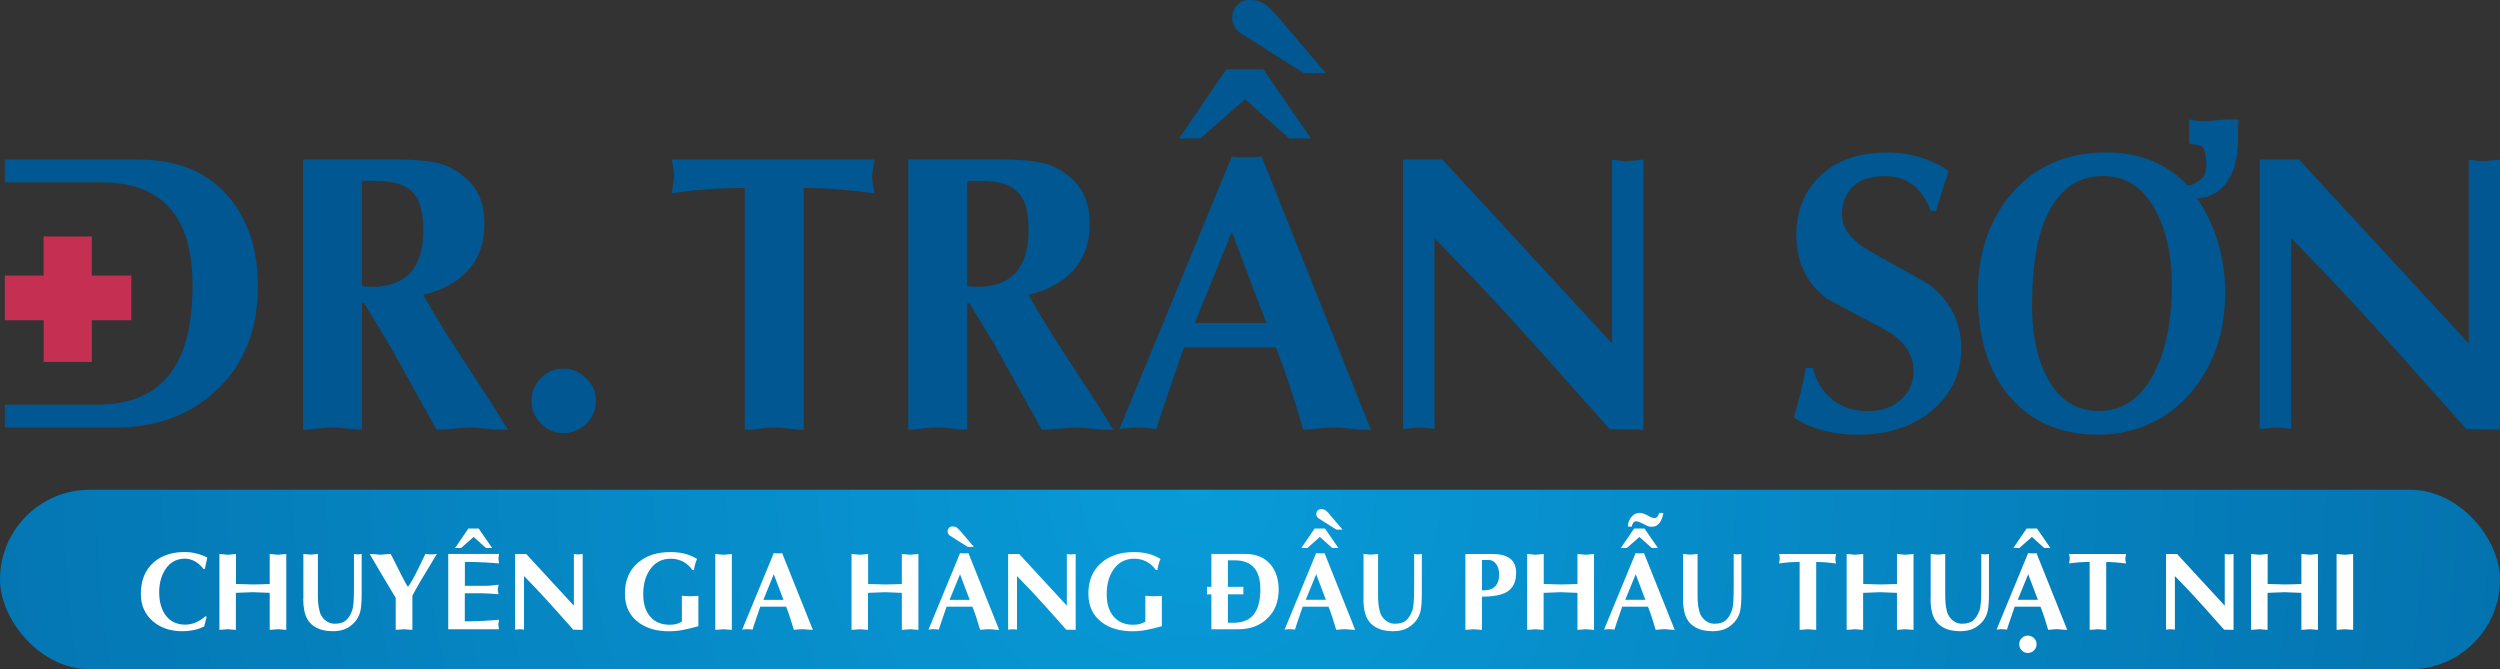 <?xml version="1.0" encoding="UTF-8"?> <svg xmlns="http://www.w3.org/2000/svg" xmlns:xlink="http://www.w3.org/1999/xlink" id="Layer_2" data-name="Layer 2" viewBox="0 0 467.83 125.24"><rect x="0" y="0" width="467.83" height="125.24" fill="#333333" stroke="none"/><defs><style> .cls-1 { fill: none; } .cls-1, .cls-2, .cls-3, .cls-4, .cls-5 { stroke-width: 0px; } .cls-2 { fill: url(#radial-gradient); } .cls-3 { fill: #c42f52; } .cls-4 { fill: #fff; } .cls-5 { fill: #005792; } </style><radialGradient id="radial-gradient" cx="223.55" cy="91.4" fx="223.55" fy="91.4" r="417.17" gradientUnits="userSpaceOnUse"><stop offset="0" stop-color="#089bd8"></stop><stop offset="1" stop-color="#005793"></stop></radialGradient></defs><g id="Layer_1-2" data-name="Layer 1"><g><path class="cls-1" d="m79.18,41.44c-.02-.56-.12-1.23-.29-1.99-.38-2.27-1.53-3.85-3.45-4.74-1.32-.57-3.19-.86-5.63-.86h-2.08v19.7l1.76.14c6.48,0,9.73-3.53,9.73-10.59,0-.55-.01-1.11-.04-1.67Z"></path><path class="cls-1" d="m192.43,41.44c-.02-.56-.12-1.23-.29-1.99-.38-2.27-1.53-3.85-3.45-4.74-1.32-.57-3.19-.86-5.63-.86h-2.08v19.7l1.76.14c6.48,0,9.73-3.53,9.73-10.59,0-.55-.01-1.11-.04-1.67Z"></path><polygon class="cls-1" points="223.58 60.44 236.97 60.44 230.51 43.39 223.58 60.44"></polygon><path class="cls-1" d="m393.61,32.95c-4.26,0-7.55,2.01-9.87,6.03-2.32,4.02-3.48,10.1-3.48,18.23,0,5.38.95,9.87,2.83,13.46,2.23,4.16,5.44,6.25,9.66,6.25,4.45,0,7.91-2.38,10.37-7.14,2.2-4.26,3.3-9.71,3.3-16.37,0-5.5-.98-10.11-2.94-13.82-2.3-4.43-5.59-6.64-9.87-6.64Z"></path><path class="cls-5" d="m26.02,29.86H.9v4.27h14.06s4.17,0,4.17,0c5.38,0,9.5,1.5,12.35,4.49,3.04,3.18,4.56,8.11,4.56,14.79,0,8.09-1.71,13.96-5.13,17.62-2.94,3.13-7.21,4.7-12.81,4.7h-6.17s-11.02,0-11.02,0v4.28h20.57c7.75,0,14.11-2.33,19.06-7,5.14-4.83,7.72-11.32,7.72-19.45,0-6.68-1.74-12.14-5.21-16.4-3.97-4.86-9.64-7.29-17.01-7.29Z"></path><path class="cls-5" d="m83.84,62.95c-1.72-2.75-3.27-5.35-4.63-7.79,3.52-.79,6.3-2.31,8.36-4.56,2.06-2.25,3.09-5.14,3.09-8.69,0-2.54-.53-4.65-1.58-6.35-1.05-1.7-2.68-3.11-4.88-4.24-1.12-.57-2.57-.96-4.34-1.17s-3.76-.31-5.96-.31h-17.19v50.57c.6,0,1.51-.07,2.73-.21s2.13-.22,2.73-.22,1.55.07,2.78.22c1.23.14,2.16.21,2.78.21v-23.65h.43l4.88,8.08,8.65,15.58c.74,0,1.85-.07,3.32-.21,1.47-.14,2.58-.22,3.32-.22.14,0,1.58.12,4.31.36.55.05,1.36.07,2.44.07l-2.94-4.7c-5.05-7.73-7.81-11.99-8.29-12.78Zm-14.36-9.26l-1.76-.14v-19.7h2.08c2.44,0,4.32.29,5.63.86,1.91.89,3.06,2.46,3.45,4.74.17.77.26,1.43.29,1.99.02.56.04,1.12.04,1.67,0,7.06-3.24,10.59-9.73,10.59Z"></path><path class="cls-5" d="m105.34,68.98c-1.63,0-3.01.6-4.16,1.79-1.15,1.2-1.72,2.61-1.72,4.24s.57,3.01,1.72,4.22,2.54,1.81,4.16,1.81c1.72,0,3.18-.58,4.38-1.74s1.79-2.59,1.79-4.29-.62-3.1-1.85-4.27c-1.23-1.17-2.67-1.76-4.33-1.76Z"></path><path class="cls-5" d="m125.71,29.86c.1.55.19,1.09.29,1.63.1.54.14,1.02.14,1.45,0,.19-.05.62-.14,1.29s-.19,1.32-.29,1.94c2.06-.33,4.24-.59,6.55-.75,2.31-.17,4.68-.25,7.12-.25v45.26c.65,0,1.58-.07,2.8-.21,1.22-.14,2.15-.22,2.8-.22.58,0,1.48.07,2.71.22s2.14.21,2.71.21v-45.26c2.11,0,4.21.08,6.32.25,2.1.17,4.41.42,6.93.75-.1-.48-.2-1.01-.3-1.6-.11-.59-.16-1.13-.16-1.63.17-1.03.32-2.06.47-3.09h-37.94Z"></path><path class="cls-5" d="m197.1,62.95c-1.72-2.75-3.27-5.35-4.63-7.79,3.52-.79,6.3-2.31,8.36-4.56,2.06-2.25,3.09-5.14,3.09-8.69,0-2.54-.53-4.65-1.58-6.35-1.05-1.7-2.68-3.11-4.88-4.24-1.12-.57-2.57-.96-4.34-1.17s-3.76-.31-5.96-.31h-17.19v50.57c.6,0,1.51-.07,2.73-.21s2.13-.22,2.73-.22,1.55.07,2.78.22c1.23.14,2.16.21,2.78.21v-23.65h.43l4.88,8.08,8.65,15.58c.74,0,1.85-.07,3.32-.21,1.47-.14,2.58-.22,3.32-.22.14,0,1.58.12,4.31.36.55.05,1.36.07,2.44.07l-2.94-4.7c-5.05-7.73-7.81-11.99-8.29-12.78Zm-14.36-9.26l-1.76-.14v-19.7h2.08c2.44,0,4.32.29,5.63.86,1.91.89,3.06,2.46,3.45,4.74.17.77.26,1.43.29,1.99.02.56.04,1.12.04,1.67,0,7.06-3.24,10.59-9.73,10.59Z"></path><polygon class="cls-5" points="232.99 18.56 241.24 25.91 245.33 25.91 236.4 12.96 229.47 12.96 220.64 25.91 224.63 25.91 232.99 18.56"></polygon><path class="cls-5" d="m234.42,7.64l9.55,6.03h4.13l-9.4-11.02c-.93-1.03-1.65-1.69-2.15-1.97-.72-.45-1.63-.68-2.73-.68-.96,0-1.74.32-2.33.97-.6.65-.9,1.4-.9,2.26,0,1.03.42,1.94,1.26,2.73.41.33,1.27.9,2.58,1.69Z"></path><path class="cls-5" d="m235.14,29.43h-3.28c-.47,0-.92-.05-1.35-.14l-21.03,51c.38-.05.92-.11,1.62-.18.69-.07,1.33-.11,1.9-.11.69,0,1.32.04,1.88.11.56.07,1.07.13,1.53.18.62-2.15,1.65-5.26,3.09-9.33.38-1.17,1.06-3.16,2.05-5.96h17.19c1.72,4.31,3.43,9.45,5.13,15.43.12,0,1.47-.12,4.06-.36.55-.05,1.32-.07,2.3-.07.09,0,1.44.12,4.02.36.55.05,1.32.07,2.3.07l-20.46-51.15c-.19,0-.5.05-.93.14Zm-11.56,31.01l6.93-17.05,6.46,17.05h-13.39Z"></path><path class="cls-5" d="m303.21,30.08c-.3-.05-.81-.12-1.53-.22v34.42c-10.6-11.49-21.19-22.96-31.76-34.42h-7.36v50.43l2.94-.29c.65,0,1.11.02,1.4.07.29.05.8.12,1.54.21v-35.71l8.08,8.36c4.67,5,8.76,9.46,12.28,13.39,4.12,4.67,8.25,9.32,12.42,13.96l6.32.14V29.86l-2.94.29c-.62,0-1.08-.02-1.38-.07Z"></path><path class="cls-5" d="m361.23,53.41c-.36-.31-3.96-2.34-10.8-6.1-3.83-2.11-5.74-4.49-5.74-7.14,0-2.15.67-3.89,2.01-5.22s3.36-1.99,6.07-1.99c2.11,0,3.86.56,5.26,1.69,1.4,1.12,2.49,2.73,3.28,4.81h1c.26-.84.61-1.98,1.04-3.43.43-1.45.87-2.76,1.33-3.93-.98-.88-2.54-1.7-4.67-2.44-2.13-.74-4.45-1.11-6.96-1.11-5.38,0-9.59,1.52-12.63,4.56-2.85,2.85-4.27,6.47-4.27,10.88,0,5.05,1.91,9.02,5.74,11.92,3.47,1.87,6.97,3.73,10.52,5.6,3.78,2.06,5.67,4.65,5.67,7.79,0,2.39-.89,4.31-2.66,5.74-1.58,1.27-3.59,1.9-6.03,1.9s-4.68-.72-6.51-2.17-3.04-3.42-3.64-5.9h-1.33c-.19,1.32-.5,2.79-.92,4.43-.42,1.64-.84,3.25-1.27,4.83,1.67,1.12,3.53,1.94,5.56,2.46,2.03.51,4.15.77,6.35.77,5.67,0,10.32-1.52,13.94-4.56,3.62-3.04,5.44-6.91,5.44-11.63s-1.93-8.7-5.78-11.74Z"></path><path class="cls-5" d="m414.68,22.52c-1.1.11-1.95.16-2.55.16-.53,0-.93-.03-1.2-.09s-.7-.14-1.27-.23v4.41c.05.14.44.24,1.17.29.73.05,1.2.22,1.4.52.2.3.36.74.48,1.33.12.59.18,1.2.18,1.85,0,.98-.19,1.76-.57,2.33-1.1,1.08-2.08,1.62-2.94,1.62-1.82-1.94-3.99-3.45-6.51-4.54s-5.45-1.63-8.78-1.63c-7.42,0-13.33,2.6-17.73,7.79-4.16,4.91-6.25,11.14-6.25,18.7,0,8.28,2.03,14.73,6.1,19.36,4.07,4.63,9.54,6.95,16.4,6.95s12.91-2.64,17.41-7.93c4.26-5.05,6.39-11.28,6.39-18.7,0-3.13-.44-6.2-1.31-9.21-.87-3-2.2-5.81-3.97-8.42,1.27,0,2.42-.32,3.45-.97.65-.38,1.32-1,2.03-1.87s1.24-2,1.62-3.43c.37-1.42.56-2.82.56-4.18v-3.09l.14-1.18h-2.23c-.24,0-.91.05-2.01.16Zm-11.56,47.25c-2.46,4.76-5.92,7.14-10.37,7.14-4.21,0-7.43-2.08-9.66-6.25-1.89-3.59-2.83-8.08-2.83-13.46,0-8.13,1.16-14.21,3.48-18.23,2.32-4.02,5.61-6.03,9.87-6.03s7.57,2.21,9.87,6.64c1.96,3.71,2.94,8.32,2.94,13.82,0,6.65-1.1,12.11-3.3,16.37Z"></path><path class="cls-5" d="m464.89,30.15c-.62,0-1.08-.02-1.38-.07s-.81-.12-1.53-.22v34.42c-10.6-11.49-21.19-22.96-31.76-34.42h-7.36v50.43l2.94-.29c.65,0,1.11.02,1.4.07.29.05.8.12,1.54.21v-35.71l8.08,8.36c4.67,5,8.76,9.46,12.28,13.39,4.12,4.67,8.25,9.32,12.42,13.96l6.32.14V29.86l-2.94.29Z"></path><rect class="cls-2" y="91.65" width="467.83" height="33.59" rx="16.8" ry="16.8"></rect><path class="cls-3" d="m24.58,59.93h-7.39v7.8h-9.02v-7.8H.9v-8.36h7.26v-7.32h9.02v7.32h7.39v8.36Z"></path><g><path class="cls-4" d="m38.42,115.31l.25.13-.45,1.77c-.6.32-1.24.55-1.94.69s-1.41.22-2.16.22c-2.26,0-4.1-.63-5.53-1.88-1.49-1.29-2.23-2.99-2.23-5.09,0-2.56.81-4.54,2.42-5.93,1.47-1.28,3.4-1.92,5.8-1.92.71,0,1.44.09,2.19.28.76.19,1.43.44,2.02.76l-.45,2.11h-.29c-.4-.56-.91-1.02-1.53-1.38-.62-.35-1.25-.53-1.9-.53-1.58,0-2.81.68-3.69,2.03-.76,1.17-1.14,2.6-1.14,4.29,0,1.81.43,3.27,1.29,4.38.86,1.1,2.07,1.65,3.62,1.65.65,0,1.31-.14,1.98-.43.67-.29,1.25-.67,1.74-1.14Z"></path><path class="cls-4" d="m41.06,117.87v-14.2c.18,0,.44.02.79.07.34.04.6.07.79.07.16,0,.41-.02.76-.07.35-.04.6-.07.76-.07v5.61c.37,0,.98.02,1.82.05s1.3.04,1.36.04c.34,0,.94-.01,1.78-.04s1.3-.05,1.35-.05v-5.61c.18,0,.44.02.79.07.34.04.61.07.79.07.16,0,.41-.02.76-.07.35-.04.6-.07.76-.07v14.2c-.16,0-.42-.02-.76-.06-.35-.04-.6-.06-.76-.06-.18,0-.44.02-.79.06-.34.04-.6.06-.79.06v-6.93c-.34,0-.87-.02-1.57-.06s-1.22-.06-1.57-.06c-.36,0-.9.02-1.6.06s-1.23.06-1.59.06v6.93c-.16,0-.42-.02-.76-.06-.35-.04-.6-.06-.76-.06-.18,0-.44.02-.79.06-.34.04-.61.06-.79.06Z"></path><path class="cls-4" d="m56.77,112.09v-8.43c.46.04.91.08,1.36.13.46-.05.91-.09,1.36-.13v5.87c0,.66,0,1.33,0,2.01,0,.68.05,1.32.12,1.91.13.67.24,1.1.3,1.28.14.38.37.74.68,1.07.56.61,1.25.92,2.07.92.85,0,1.53-.19,2.02-.58.49-.39.91-1.03,1.23-1.94.11-.3.2-.79.25-1.47.05-.67.08-1.6.08-2.79v-6.28c.17.03.29.05.36.06.07.01.19.02.34.02.12,0,.25,0,.4-.03s.26-.04.34-.05v7.35c0,1.54-.08,2.65-.24,3.33-.26,1.1-.83,1.99-1.69,2.66-.47.4-1,.69-1.58.86-.58.17-1.21.26-1.88.26-1.27,0-2.34-.24-3.21-.73-1.05-.59-1.73-1.5-2.04-2.74-.1-.42-.17-.83-.22-1.23s-.07-.85-.07-1.33Z"></path><path class="cls-4" d="m77.17,111.47v6.4c-.18,0-.44-.02-.79-.06-.34-.04-.61-.06-.79-.06-.17,0-.42.02-.77.06s-.6.06-.77.06v-5.99c-.3-.48-.84-1.38-1.62-2.7-.65-1.09-1.2-2-1.63-2.74-.54-.93-1.08-1.85-1.61-2.77.33,0,.63.01.92.04.28.03.62.06,1.03.09.21,0,.54-.02.98-.07.44-.04.77-.07.99-.07.56,1.06,1.18,2.29,1.86,3.68.35.68.62,1.21.81,1.56.25.47.44.78.56.92.41-.48,1.1-1.7,2.06-3.66.47-.95.87-1.78,1.2-2.5.18.03.35.05.51.06.16.01.35.02.57.02.17,0,.37,0,.58-.03.21-.02.37-.04.49-.05-.5.83-1.02,1.69-1.56,2.6-.72,1.18-1.24,2.05-1.57,2.6-.58,1-1.06,1.86-1.44,2.6Z"></path><path class="cls-4" d="m83.89,103.66h9.5c-.03.16-.05.33-.08.54-.03.21-.04.33-.04.37.04.29.08.58.12.87-.7-.07-1.58-.13-2.63-.19-1.06-.06-2.06-.09-3.02-.09h-.75v4.46h3.31c.65,0,1.13,0,1.46-.03.33-.02.85-.08,1.55-.17-.05.3-.11.61-.16.91,0,.11.02.24.05.41.03.17.07.32.11.46-.36-.03-.85-.06-1.49-.11-.64-.04-1.14-.07-1.53-.07h-3.31v5.25c1.2,0,2.37-.03,3.52-.09,1.15-.06,2.11-.13,2.88-.21-.04.29-.08.58-.12.87,0,.12.01.26.04.43.03.16.05.32.08.48h-9.5v-14.08Zm3.76-4.75h1.93l2.52,3.64h-1.16l-2.31-2.07-2.35,2.07h-1.12l2.48-3.64Z"></path><path class="cls-4" d="m96.4,117.83v-14.16h2.07c2.97,3.22,5.94,6.44,8.92,9.67v-9.67c.2.03.34.05.43.06.08.01.21.02.39.02l.83-.08v14.2l-1.77-.04c-1.17-1.3-2.33-2.61-3.49-3.92-.99-1.1-2.14-2.36-3.45-3.76l-2.27-2.35v10.03c-.21-.03-.35-.05-.43-.06-.08-.01-.21-.02-.39-.02l-.83.08Z"></path><path class="cls-4" d="m130.69,111.47v5.71c-1.06.3-2.03.54-2.89.7-.87.17-1.73.25-2.6.25-2.35,0-4.27-.56-5.76-1.69-1.67-1.26-2.5-3.05-2.5-5.37,0-2.47.83-4.41,2.48-5.8,1.54-1.31,3.56-1.96,6.07-1.96.93,0,1.8.1,2.61.3.81.2,1.59.53,2.34.98-.3.71-.49,1.39-.58,2.07h-.29c-.46-.67-1.05-1.19-1.75-1.56s-1.47-.55-2.29-.55c-1.65,0-2.95.67-3.88,2.01-.85,1.21-1.28,2.75-1.28,4.61s.43,3.19,1.3,4.21c.87,1.02,2.08,1.53,3.65,1.53.51,0,.94-.05,1.28-.15s.67-.24,1-.43v-4.84c.17,0,.43.01.78.04.35.03.61.05.78.05s.46-.02.87-.05c.41-.03.63-.04.66-.04Z"></path><path class="cls-4" d="m133.85,117.87v-14.2c.17,0,.42.02.77.07.34.04.6.07.77.07s.44-.02.78-.07c.35-.04.61-.07.78-.07v14.2c-.17,0-.44-.02-.78-.06s-.61-.06-.78-.06-.42.02-.77.06-.6.06-.77.06Z"></path><path class="cls-4" d="m147.1,113.53h-4.83c-.28.79-.47,1.34-.57,1.67-.4,1.14-.69,2.02-.87,2.62-.13-.01-.27-.03-.43-.05-.16-.02-.33-.03-.53-.03-.16,0-.34,0-.53.03-.19.02-.35.04-.45.05l5.91-14.32c.12.03.25.04.38.04h.92c.12-.03.21-.04.26-.04l5.75,14.36c-.28,0-.49,0-.65-.02-.73-.07-1.1-.1-1.13-.1-.28,0-.49,0-.64.02-.73.07-1.11.1-1.14.1-.48-1.68-.96-3.12-1.44-4.33Zm-4.25-1.28h3.76l-1.81-4.79-1.95,4.79Z"></path><path class="cls-4" d="m159.35,117.87v-14.2c.18,0,.44.02.79.07.34.04.6.07.79.07.16,0,.41-.02.76-.07.35-.04.6-.07.76-.07v5.61c.37,0,.98.02,1.82.05s1.3.04,1.36.04c.34,0,.94-.01,1.78-.04s1.3-.05,1.35-.05v-5.61c.18,0,.44.02.79.07.34.04.61.07.79.07.16,0,.41-.02.76-.07.35-.04.6-.07.76-.07v14.2c-.16,0-.42-.02-.76-.06-.35-.04-.6-.06-.76-.06-.18,0-.44.02-.79.06-.34.04-.6.06-.79.06v-6.93c-.34,0-.87-.02-1.57-.06s-1.22-.06-1.57-.06c-.36,0-.9.02-1.6.06s-1.23.06-1.59.06v6.93c-.16,0-.42-.02-.76-.06-.35-.04-.6-.06-.76-.06-.18,0-.44.02-.79.06-.34.04-.61.06-.79.06Z"></path><path class="cls-4" d="m181.96,113.53h-4.83c-.28.79-.47,1.34-.57,1.67-.4,1.14-.69,2.02-.87,2.62-.13-.01-.27-.03-.43-.05-.16-.02-.33-.03-.53-.03-.16,0-.34,0-.53.03-.19.02-.35.04-.45.05l5.91-14.32c.12.03.25.04.38.04h.92c.12-.03.21-.04.26-.04l5.75,14.36c-.28,0-.49,0-.65-.02-.73-.07-1.1-.1-1.13-.1-.28,0-.49,0-.64.02-.73.07-1.11.1-1.14.1-.48-1.68-.96-3.12-1.44-4.33Zm-2.35-14.28l2.64,3.09h-1.16l-2.68-1.69c-.37-.22-.61-.38-.73-.47-.24-.22-.35-.48-.35-.77,0-.24.08-.45.25-.63.17-.18.39-.27.66-.27.31,0,.56.06.77.19.14.08.34.27.6.55Zm-1.91,13h3.76l-1.81-4.79-1.95,4.79Z"></path><path class="cls-4" d="m188.65,117.83v-14.16h2.07c2.97,3.22,5.94,6.44,8.92,9.67v-9.67c.2.03.34.05.43.06.08.01.21.02.39.02l.83-.08v14.2l-1.77-.04c-1.17-1.3-2.33-2.61-3.49-3.92-.99-1.1-2.14-2.36-3.45-3.76l-2.27-2.35v10.03c-.21-.03-.35-.05-.43-.06-.08-.01-.21-.02-.39-.02l-.83.08Z"></path><path class="cls-4" d="m217.42,111.47v5.71c-1.06.3-2.03.54-2.89.7-.87.17-1.73.25-2.6.25-2.35,0-4.27-.56-5.76-1.69-1.67-1.26-2.5-3.05-2.5-5.37,0-2.47.83-4.41,2.48-5.8,1.54-1.31,3.56-1.96,6.07-1.96.93,0,1.8.1,2.61.3.81.2,1.59.53,2.34.98-.3.71-.49,1.39-.58,2.07h-.29c-.46-.67-1.05-1.19-1.75-1.56s-1.47-.55-2.29-.55c-1.65,0-2.95.67-3.88,2.01-.85,1.21-1.28,2.75-1.28,4.61s.43,3.19,1.3,4.21c.87,1.02,2.08,1.53,3.65,1.53.51,0,.94-.05,1.28-.15s.67-.24,1-.43v-4.84c.17,0,.43.01.78.04.35.03.61.05.78.05s.46-.02.87-.05c.41-.03.63-.04.66-.04Z"></path><path class="cls-4" d="m225.86,111.22v-1.4h.83v-6.16h6.36c2.06,0,3.65.68,4.77,2.05.97,1.2,1.46,2.73,1.46,4.61,0,2.29-.72,4.11-2.17,5.46-1.39,1.31-3.17,1.97-5.34,1.97h-5.08v-6.52h-.83Zm3.92-6.36v4.96h2.89v1.4h-2.89v5.32h1.04c1.57,0,2.76-.44,3.59-1.32.96-1.03,1.44-2.68,1.44-4.95,0-1.88-.43-3.26-1.28-4.15-.8-.84-1.96-1.26-3.47-1.26h-1.32Z"></path><path class="cls-4" d="m248.6,113.53h-4.83c-.28.79-.47,1.34-.57,1.67-.4,1.14-.69,2.02-.87,2.62-.13-.01-.27-.03-.43-.05-.16-.02-.33-.03-.53-.03-.16,0-.34,0-.53.03s-.35.04-.45.05l5.91-14.32c.12.03.25.04.38.04h.92c.12-.03.21-.04.26-.04l5.74,14.36c-.28,0-.49,0-.64-.02-.73-.07-1.1-.1-1.13-.1-.28,0-.49,0-.64.02-.73.07-1.11.1-1.14.1-.48-1.68-.96-3.12-1.44-4.33Zm-2.6-14.62h1.95l2.51,3.64h-1.15l-2.32-2.07-2.35,2.07h-1.12l2.48-3.64Zm-1.65,13.33h3.76l-1.81-4.79-1.95,4.79Zm4.24-16.23l2.64,3.09h-1.16l-2.68-1.69c-.37-.22-.61-.38-.72-.47-.24-.22-.35-.48-.35-.77,0-.24.08-.45.25-.63.17-.18.39-.27.66-.27.31,0,.56.06.77.19.14.08.34.27.6.55Z"></path><path class="cls-4" d="m255.16,112.09v-8.43c.46.04.91.08,1.36.13.46-.05.91-.09,1.36-.13v5.87c0,.66,0,1.33,0,2.01,0,.68.05,1.32.12,1.91.13.67.23,1.1.3,1.28.14.38.37.74.68,1.07.56.61,1.25.92,2.07.92.85,0,1.53-.19,2.02-.58s.91-1.03,1.23-1.94c.12-.3.2-.79.25-1.47.05-.67.08-1.6.08-2.79v-6.28c.17.03.29.05.36.06.07.01.19.02.34.02.12,0,.25,0,.4-.03s.26-.04.34-.05v7.35c0,1.54-.08,2.65-.24,3.33-.26,1.1-.83,1.99-1.69,2.66-.47.4-1,.69-1.58.86-.58.17-1.21.26-1.88.26-1.27,0-2.34-.24-3.21-.73-1.05-.59-1.73-1.5-2.04-2.74-.1-.42-.18-.83-.22-1.23-.05-.4-.07-.85-.07-1.33Z"></path><path class="cls-4" d="m277.32,111.64v6.23c-.16,0-.42-.02-.76-.06s-.6-.06-.76-.06c-.18,0-.44.02-.79.06-.34.04-.61.06-.79.06v-14.2h5.08c2.94,0,4.42,1.17,4.42,3.51,0,1.72-.6,2.93-1.79,3.62-.98.56-2.52.85-4.61.85Zm0-6.85v5.69c.5,0,.95-.04,1.36-.12.65-.18,1.14-.54,1.45-1.08.28-.46.41-1.04.41-1.73,0-.83-.19-1.49-.56-2-.37-.51-.84-.76-1.39-.76h-1.28Z"></path><path class="cls-4" d="m285.78,117.87v-14.2c.18,0,.44.02.79.07.34.04.61.07.79.07.16,0,.41-.02.76-.07.35-.04.6-.07.76-.07v5.61c.37,0,.98.02,1.82.05.85.03,1.3.04,1.36.04.34,0,.94-.01,1.78-.04.85-.03,1.3-.05,1.35-.05v-5.61c.18,0,.45.02.79.07.34.04.61.07.79.07.16,0,.41-.02.76-.07.35-.04.6-.07.76-.07v14.2c-.16,0-.42-.02-.76-.06s-.6-.06-.76-.06c-.18,0-.45.02-.79.06s-.61.06-.79.06v-6.93c-.34,0-.87-.02-1.57-.06-.7-.04-1.22-.06-1.57-.06-.36,0-.9.02-1.6.06-.7.04-1.23.06-1.59.06v6.93c-.16,0-.42-.02-.76-.06s-.6-.06-.76-.06c-.18,0-.45.02-.79.06s-.61.06-.79.06Z"></path><path class="cls-4" d="m308.39,113.53h-4.83c-.28.79-.47,1.34-.57,1.67-.4,1.14-.69,2.02-.87,2.62-.13-.01-.27-.03-.43-.05s-.33-.03-.53-.03c-.16,0-.34,0-.54.03-.19.02-.35.04-.45.05l5.91-14.32c.12.03.25.04.38.04h.92c.12-.03.21-.04.26-.04l5.75,14.36c-.28,0-.49,0-.65-.02-.72-.07-1.1-.1-1.13-.1-.28,0-.49,0-.64.02-.72.07-1.11.1-1.14.1-.48-1.68-.96-3.12-1.44-4.33Zm-2.6-14.62h1.95l2.51,3.64h-1.15l-2.32-2.07-2.35,2.07h-1.12l2.48-3.64Zm-1.65,13.33h3.76l-1.81-4.79-1.95,4.79Zm6.39-16.26h.75c-.15.77-.37,1.36-.65,1.77-.39.55-.9.83-1.53.83-.26,0-.5-.04-.72-.12-.05-.03-.26-.13-.62-.31-.36-.18-.62-.3-.79-.38-.33-.15-.58-.22-.77-.22-.28,0-.48.12-.62.35-.14.23-.21.45-.21.64h-.74c0-.71.25-1.34.74-1.9.4-.44.89-.67,1.45-.67.32,0,.67.09,1.07.27.29.15.5.25.62.31.2.12.39.22.57.29s.35.11.49.11c.23,0,.44-.1.61-.3.09-.13.21-.36.34-.69Z"></path><path class="cls-4" d="m314.95,112.09v-8.43c.46.04.91.08,1.36.13.46-.05.91-.09,1.36-.13v5.87c0,.66,0,1.33,0,2.01,0,.68.05,1.32.12,1.91.13.67.24,1.1.3,1.28.14.38.37.74.69,1.07.56.61,1.25.92,2.07.92.85,0,1.53-.19,2.02-.58.49-.39.9-1.03,1.23-1.94.11-.3.2-.79.25-1.47.05-.67.08-1.6.08-2.79v-6.28c.17.03.29.05.36.06.07.01.19.02.34.02.12,0,.25,0,.4-.03s.26-.04.34-.05v7.35c0,1.54-.08,2.65-.24,3.33-.26,1.1-.83,1.99-1.69,2.66-.47.4-1,.69-1.58.86-.58.17-1.21.26-1.88.26-1.27,0-2.34-.24-3.21-.73-1.05-.59-1.73-1.5-2.04-2.74-.1-.42-.17-.83-.22-1.23s-.07-.85-.07-1.33Z"></path><path class="cls-4" d="m339.87,105.16v12.71c-.16,0-.41-.02-.76-.06-.35-.04-.6-.06-.76-.06-.18,0-.44.02-.79.06-.34.04-.6.06-.79.06v-12.71c-.69,0-1.35.02-2,.07s-1.26.12-1.84.21c.03-.17.05-.36.08-.54.03-.19.04-.31.04-.36,0-.12-.01-.26-.04-.41s-.05-.3-.08-.46h10.65c-.04.29-.08.58-.13.87,0,.14.02.29.05.46.03.16.06.31.08.45-.71-.09-1.35-.17-1.95-.21-.59-.05-1.18-.07-1.77-.07Z"></path><path class="cls-4" d="m345.57,117.87v-14.2c.18,0,.44.02.79.07.34.04.6.07.79.07.16,0,.41-.02.76-.07.35-.04.6-.07.76-.07v5.61c.37,0,.98.02,1.82.05.85.03,1.3.04,1.36.04.34,0,.94-.01,1.78-.04.85-.03,1.3-.05,1.35-.05v-5.61c.18,0,.44.02.79.07.34.04.61.07.79.07.16,0,.41-.02.76-.07.35-.04.6-.07.76-.07v14.2c-.16,0-.41-.02-.76-.06-.35-.04-.6-.06-.76-.06-.18,0-.44.02-.79.06-.34.04-.6.06-.79.06v-6.93c-.34,0-.87-.02-1.57-.06-.7-.04-1.22-.06-1.57-.06-.36,0-.89.02-1.6.06-.7.04-1.23.06-1.59.06v6.93c-.16,0-.41-.02-.76-.06-.35-.04-.6-.06-.76-.06-.18,0-.44.02-.79.06-.34.04-.61.06-.79.06Z"></path><path class="cls-4" d="m361.29,112.09v-8.43c.46.04.91.08,1.36.13.46-.05.91-.09,1.36-.13v5.87c0,.66,0,1.33,0,2.01,0,.68.05,1.32.12,1.91.13.67.23,1.1.3,1.28.14.38.37.74.68,1.07.56.61,1.25.92,2.07.92.85,0,1.53-.19,2.02-.58s.91-1.03,1.23-1.94c.12-.3.2-.79.25-1.47.05-.67.08-1.6.08-2.79v-6.28c.17.03.29.05.36.06.07.01.19.02.34.02.12,0,.25,0,.4-.03s.26-.04.34-.05v7.35c0,1.54-.08,2.65-.24,3.33-.26,1.1-.83,1.99-1.69,2.66-.47.4-1,.69-1.58.86-.58.17-1.21.26-1.88.26-1.27,0-2.34-.24-3.21-.73-1.05-.59-1.73-1.5-2.04-2.74-.1-.42-.18-.83-.22-1.23s-.07-.85-.07-1.33Z"></path><path class="cls-4" d="m381.84,113.53h-4.83c-.28.79-.47,1.34-.57,1.67-.4,1.14-.69,2.02-.87,2.62-.13-.01-.27-.03-.43-.05s-.33-.03-.53-.03c-.16,0-.34,0-.54.03-.19.02-.35.04-.45.05l5.91-14.32c.12.03.25.04.38.04h.92c.12-.03.21-.04.26-.04l5.75,14.36c-.28,0-.49,0-.65-.02-.72-.07-1.1-.1-1.13-.1-.28,0-.49,0-.64.02-.72.07-1.11.1-1.14.1-.48-1.68-.96-3.12-1.44-4.33Zm-2.6-14.62h1.95l2.51,3.64h-1.15l-2.32-2.07-2.35,2.07h-1.12l2.48-3.64Zm-1.65,13.33h3.76l-1.81-4.79-1.95,4.79Zm.27,8.31c0-.44.16-.82.47-1.14.32-.32.7-.47,1.14-.47s.82.16,1.15.47c.33.32.49.7.49,1.14s-.16.84-.48,1.16c-.32.32-.71.48-1.16.48s-.82-.17-1.14-.49-.47-.71-.47-1.15Z"></path><path class="cls-4" d="m394.14,105.16v12.71c-.16,0-.41-.02-.76-.06-.35-.04-.6-.06-.76-.06-.18,0-.44.02-.79.06-.34.04-.6.06-.79.06v-12.71c-.69,0-1.35.02-2,.07s-1.26.12-1.84.21c.03-.17.05-.36.08-.54.03-.19.04-.31.04-.36,0-.12-.01-.26-.04-.41s-.05-.3-.08-.46h10.65c-.04.29-.08.58-.13.87,0,.14.02.29.05.46.03.16.06.31.08.45-.71-.09-1.35-.17-1.95-.21-.59-.05-1.18-.07-1.77-.07Z"></path><path class="cls-4" d="m405.33,117.83v-14.16h2.07c2.97,3.22,5.94,6.44,8.92,9.67v-9.67c.2.03.34.05.43.06.08.01.21.02.39.02l.83-.08v14.2l-1.77-.04c-1.17-1.3-2.33-2.61-3.49-3.92-.99-1.1-2.14-2.36-3.45-3.76l-2.27-2.35v10.03c-.21-.03-.35-.05-.43-.06-.08-.01-.21-.02-.39-.02l-.83.08Z"></path><path class="cls-4" d="m421.25,117.87v-14.2c.18,0,.44.02.79.07.34.04.61.07.79.07.16,0,.41-.02.76-.07.35-.04.6-.07.76-.07v5.61c.37,0,.98.02,1.82.05.85.03,1.3.04,1.36.04.34,0,.94-.01,1.78-.04.85-.03,1.3-.05,1.35-.05v-5.61c.18,0,.45.02.79.07.34.04.61.07.79.07.16,0,.41-.02.76-.07.35-.04.6-.07.76-.07v14.2c-.16,0-.42-.02-.76-.06s-.6-.06-.76-.06c-.18,0-.45.02-.79.06s-.61.06-.79.06v-6.93c-.34,0-.87-.02-1.57-.06-.7-.04-1.22-.06-1.57-.06-.36,0-.9.02-1.6.06-.7.04-1.23.06-1.59.06v6.93c-.16,0-.42-.02-.76-.06s-.6-.06-.76-.06c-.18,0-.45.02-.79.06s-.61.06-.79.06Z"></path><path class="cls-4" d="m437.25,117.87v-14.2c.17,0,.42.02.77.07.34.04.6.07.77.07s.44-.02.78-.07c.35-.04.61-.07.78-.07v14.2c-.18,0-.44-.02-.78-.06s-.61-.06-.78-.06-.42.02-.77.06c-.34.04-.6.06-.77.06Z"></path></g></g></g></svg> 